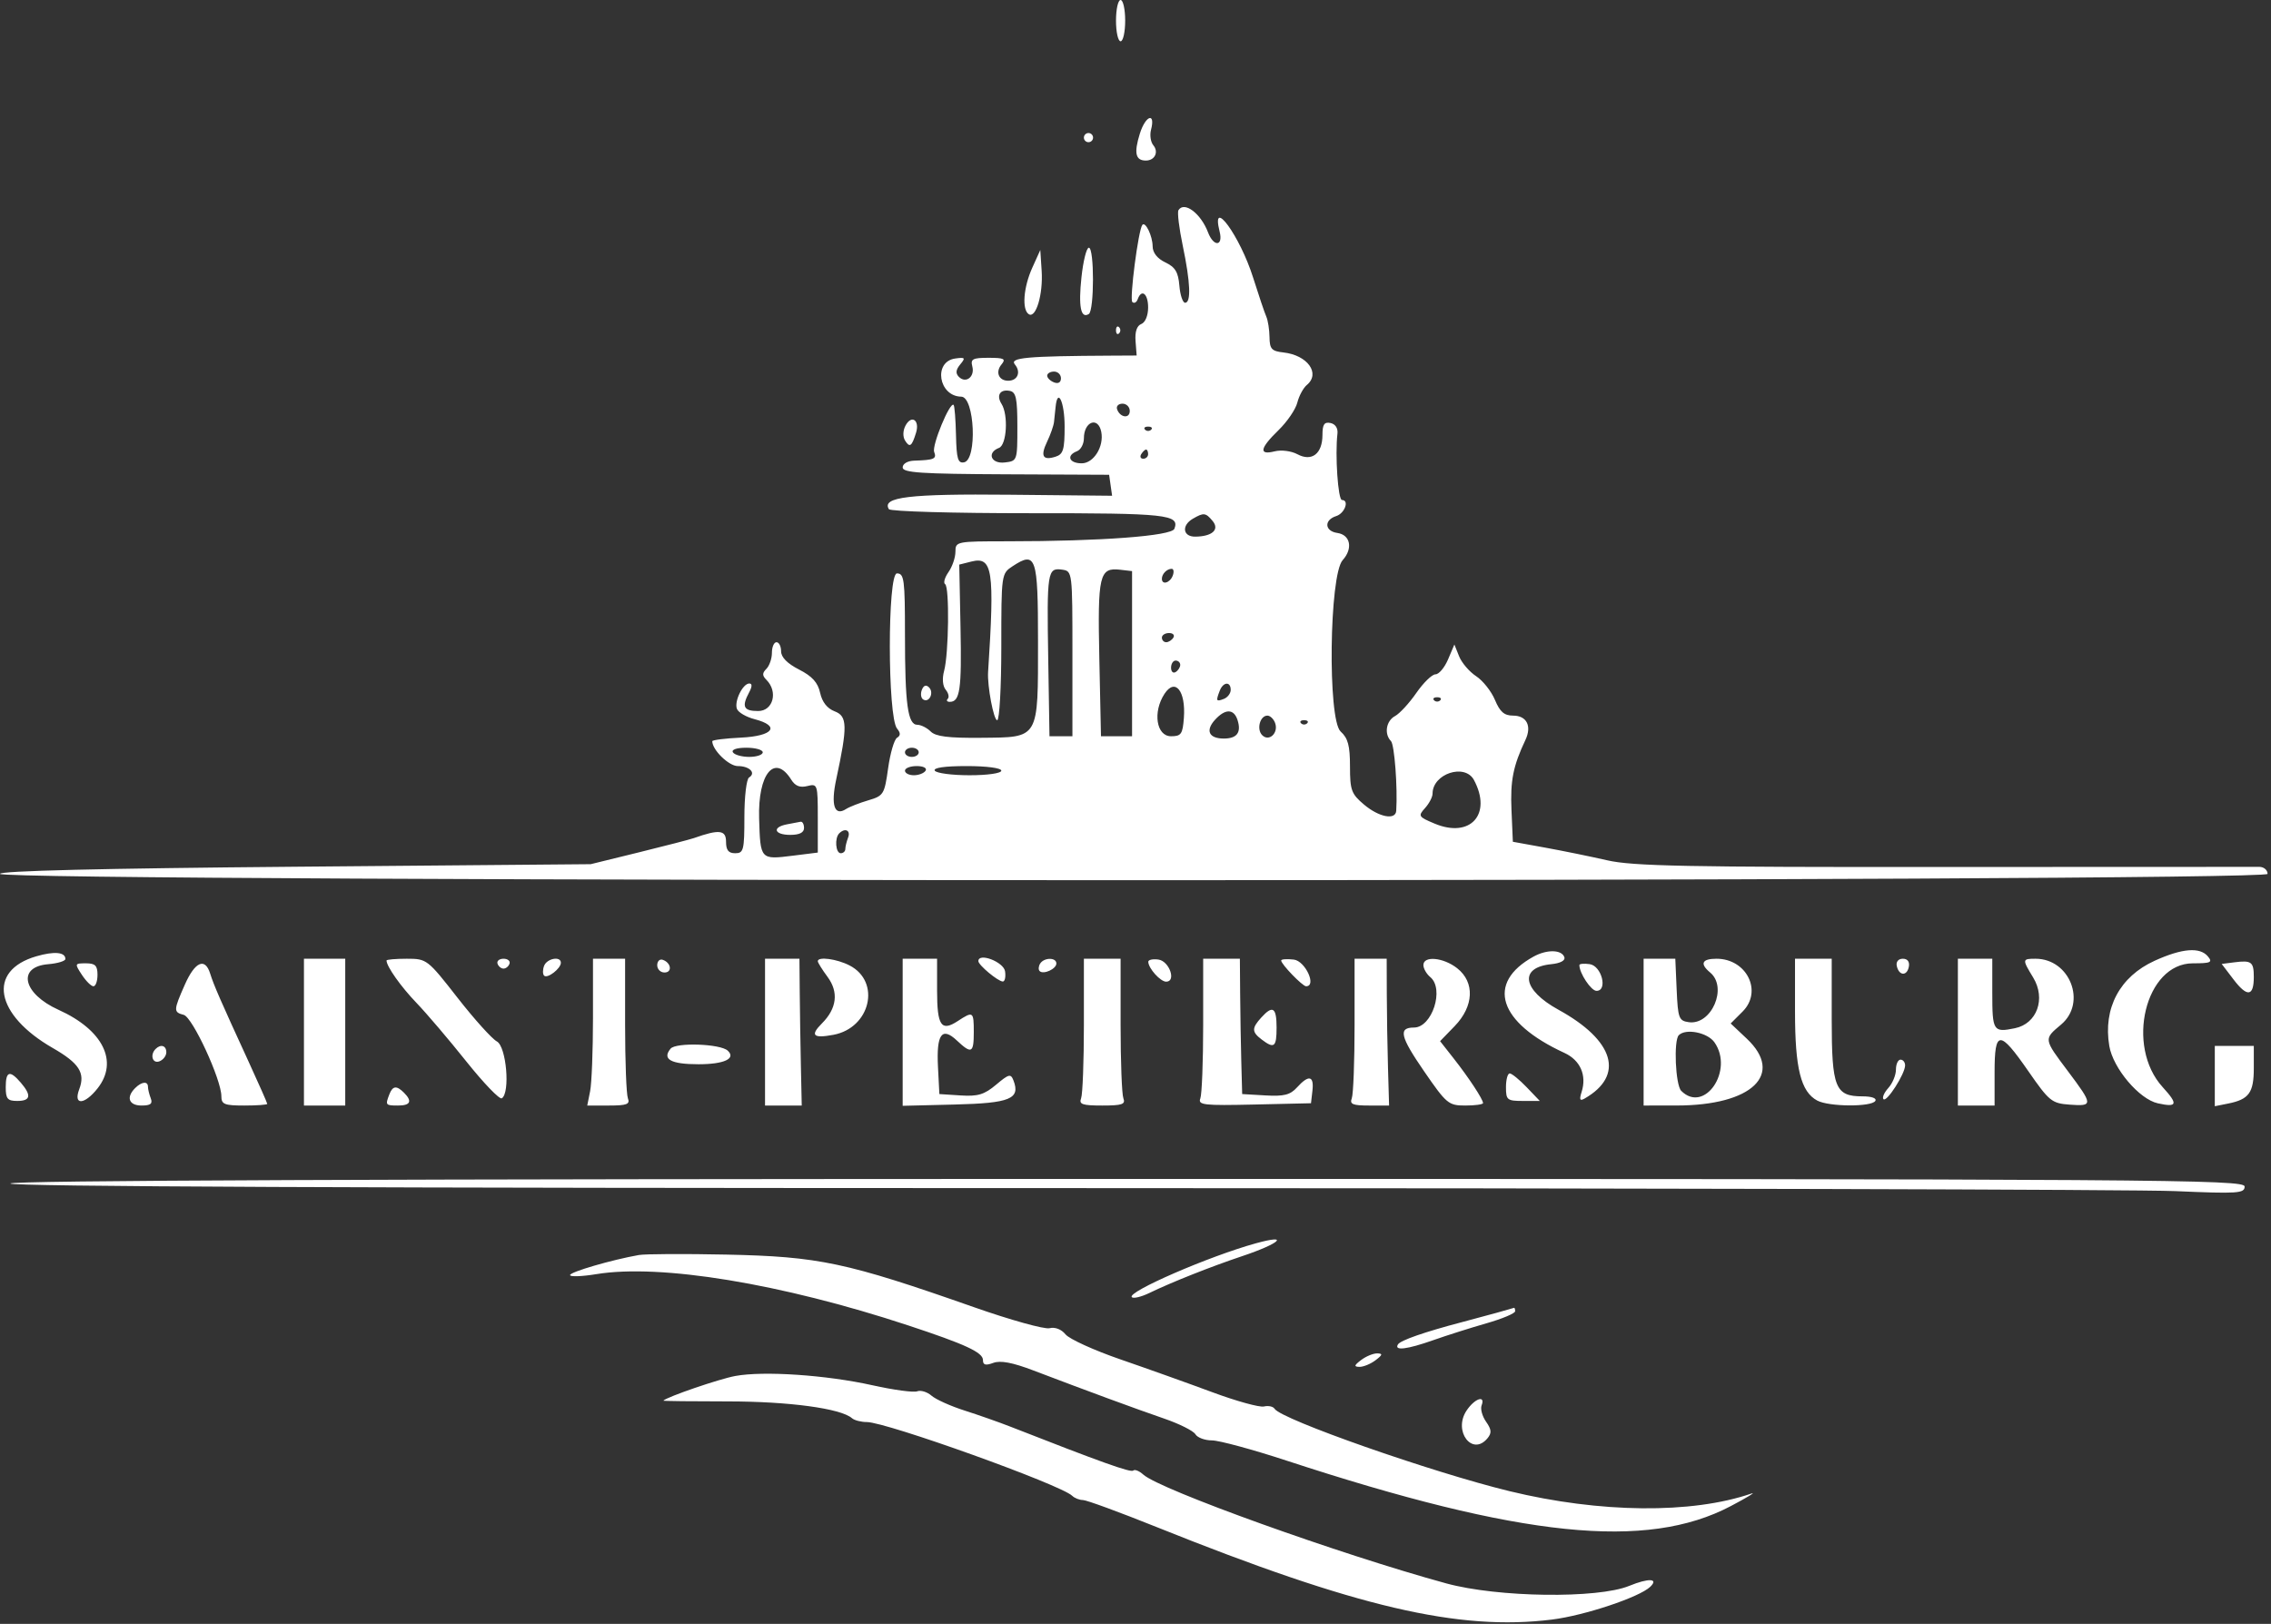 <?xml version="1.0" encoding="UTF-8"?> <svg xmlns="http://www.w3.org/2000/svg" width="495" height="354" viewBox="0 0 495 354" fill="none"><rect x="0" y="0" width="495" height="354" fill="#333333" stroke="none"/> <path fill-rule="evenodd" clip-rule="evenodd" d="M243.251 4.5C243.251 6.975 243.701 9 244.251 9C244.801 9 245.251 6.975 245.251 4.5C245.251 2.025 244.801 0 244.251 0C243.701 0 243.251 2.025 243.251 4.5ZM248.447 29.135C247.13 33.356 247.496 35 249.751 35C251.709 35 252.613 33.141 251.379 31.654C250.805 30.962 250.58 29.458 250.88 28.311C251.904 24.394 249.693 25.143 248.447 29.135ZM236.251 30C236.251 30.55 236.701 31 237.251 31C237.801 31 238.251 30.55 238.251 30C238.251 29.45 237.801 29 237.251 29C236.701 29 236.251 29.45 236.251 30ZM256.861 45.823C256.581 46.275 257.005 49.762 257.802 53.572C259.473 61.561 259.655 66 258.311 66C257.795 66 257.232 64.316 257.061 62.257C256.817 59.315 256.163 58.234 254.001 57.203C252.245 56.365 251.245 55.097 251.236 53.695C251.22 51.443 249.652 48.185 248.99 49.029C248.117 50.142 246.158 65.235 246.808 65.837C247.202 66.202 247.726 65.938 247.971 65.25C248.816 62.884 250.251 64.005 250.251 67.031C250.251 68.794 249.628 70.302 248.761 70.634C247.797 71.004 247.356 72.317 247.511 74.353L247.751 77.5L242.251 77.529C223.709 77.625 219.979 77.967 221.215 79.456C222.589 81.112 221.809 83 219.751 83C217.693 83 216.913 81.112 218.287 79.456C219.311 78.222 218.881 78 215.467 78C212.011 78 211.508 78.268 211.932 79.887C212.519 82.132 210.527 83.676 209.006 82.155C208.246 81.395 208.329 80.611 209.296 79.446C210.499 77.996 210.374 77.848 208.203 78.154C203.372 78.836 204.573 86.407 209.522 86.471C212.452 86.509 213.037 100.225 210.133 100.784C208.793 101.042 208.49 100.024 208.374 94.872C208.297 91.449 208.064 88.479 207.857 88.272C207.064 87.48 203.081 97.115 203.62 98.52C204.201 100.033 203.627 100.283 199.251 100.421C197.815 100.466 196.751 101.095 196.751 101.897C196.751 103.049 200.702 103.312 219.251 103.397L241.751 103.5L242.075 105.786L242.4 108.072L220.075 107.848C198.188 107.628 192.116 108.354 193.748 110.995C194.053 111.489 207.766 111.884 224.408 111.877C254.348 111.864 257.168 112.168 255.976 115.274C255.374 116.842 239.918 118 219.594 118C208.457 118 208.251 118.041 208.251 120.277C208.251 121.53 207.571 123.526 206.74 124.712C205.909 125.898 205.579 127.085 206.006 127.348C206.974 127.947 206.801 142.524 205.781 146.263C205.328 147.927 205.467 149.555 206.131 150.355C206.737 151.086 206.938 151.98 206.576 152.342C206.214 152.704 206.416 153 207.025 153C209.243 153 209.632 150.31 209.36 136.823L209.084 123.08L211.741 122.413C216.358 121.254 216.816 124.293 215.371 146.5C215.174 149.53 216.583 157 217.352 157C217.847 157 218.251 149.815 218.251 141.023C218.251 125.098 218.259 125.041 220.743 123.413C225.819 120.087 226.251 121.369 226.251 139.746C226.251 161.324 226.612 160.713 213.819 160.836C206.719 160.904 203.952 160.558 202.858 159.464C202.053 158.659 200.743 158 199.947 158C197.862 158 197.251 153.557 197.251 138.375C197.251 126.304 197.08 125 195.501 124.999C193.419 124.998 193.442 156.304 195.526 158.826C196.322 159.789 196.319 160.34 195.517 160.835C194.909 161.211 194.037 164.2 193.58 167.478C192.784 173.173 192.593 173.483 189.249 174.468C187.325 175.036 185.149 175.888 184.414 176.363C181.872 178.003 181.055 175.532 182.27 169.881C184.761 158.299 184.713 156.126 181.943 155.073C180.304 154.45 179.202 153.053 178.759 151.037C178.264 148.782 177.031 147.418 174.167 145.957C171.604 144.649 170.251 143.275 170.251 141.98C170.251 140.891 169.801 140 169.251 140C168.701 140 168.251 141.035 168.251 142.3C168.251 143.565 167.711 145.14 167.051 145.8C166.118 146.733 166.118 147.267 167.051 148.2C169.637 150.786 168.522 155 165.251 155C162.066 155 161.612 154.062 163.286 150.934C163.964 149.668 163.976 149 163.321 149C161.894 149 159.998 152.898 160.627 154.537C160.918 155.297 162.641 156.303 164.454 156.773C170.189 158.259 168.573 160.461 161.501 160.798C158.064 160.961 155.251 161.315 155.251 161.583C155.251 163.483 158.859 167 160.807 167C163.374 167 164.861 168.505 163.267 169.49C162.708 169.835 162.251 173.691 162.251 178.059C162.251 185.333 162.083 186 160.251 186C158.78 186 158.251 185.333 158.251 183.481C158.251 180.917 156.759 180.75 151.251 182.698C150.426 182.989 145.026 184.389 139.251 185.808L128.751 188.388L64.251 188.944C22.027 189.308 -0.163 189.845 0.001 190.5C0.46 192.337 494.251 192.339 494.251 190.502C494.251 189.676 493.463 188.988 492.501 188.973C491.539 188.958 460.64 188.97 423.839 189C367.684 189.045 355.867 188.811 350.339 187.547C346.715 186.719 340.601 185.469 336.751 184.771L329.751 183.5L329.451 176.577C329.174 170.169 329.809 166.978 332.485 161.317C333.924 158.273 332.775 156 329.796 156C327.874 156 326.939 155.189 325.848 152.578C325.062 150.696 323.214 148.367 321.743 147.403C320.272 146.439 318.604 144.492 318.037 143.075L317.005 140.5L315.625 143.75C314.866 145.537 313.633 147 312.884 147C312.136 147 310.257 148.827 308.71 151.06C307.162 153.293 305.076 155.558 304.074 156.095C302.122 157.139 301.656 159.993 303.182 161.55C303.946 162.329 304.65 171.663 304.33 176.75C304.198 178.842 300.583 178.151 297.328 175.411C294.548 173.072 294.251 172.266 294.251 167.066C294.251 162.546 293.814 160.914 292.215 159.467C289.354 156.878 289.727 125.341 292.657 122.104C294.94 119.581 294.351 116.589 291.491 116.18C288.71 115.784 288.552 113.357 291.251 112.5C293.118 111.907 294.156 109 292.501 109C291.641 109 290.973 99.164 291.519 94.538C291.659 93.351 291.06 92.434 290.001 92.215C288.648 91.935 288.251 92.523 288.251 94.804C288.251 98.913 285.934 100.704 282.794 99.023C281.451 98.304 279.277 98.028 277.828 98.391C274.305 99.275 274.587 97.741 278.676 93.77C280.56 91.94 282.404 89.237 282.774 87.762C283.144 86.288 284.078 84.558 284.849 83.919C287.873 81.409 285.001 77.418 279.751 76.834C277.17 76.547 276.745 76.081 276.71 73.5C276.688 71.85 276.369 69.825 276.003 69C275.636 68.175 274.344 64.35 273.131 60.5C270.283 51.456 263.874 42.666 265.84 50.5C266.651 53.729 264.528 53.859 263.31 50.655C261.732 46.506 258.114 43.795 256.861 45.823ZM235.723 60.421C235.035 66.843 235.571 69.539 237.32 68.457C238.529 67.71 238.539 54 237.331 54C236.824 54 236.101 56.889 235.723 60.421ZM225 58.372C223.065 62.655 222.705 67.544 224.253 68.501C225.801 69.458 227.378 64.13 227.047 59.061L226.749 54.5L225 58.372ZM243.251 72C243.251 72.733 243.551 73.033 243.918 72.667C244.284 72.3 244.284 71.7 243.918 71.333C243.551 70.967 243.251 71.267 243.251 72ZM231.251 82.469C231.251 83.363 230.665 83.712 229.751 83.362C228.926 83.045 228.251 82.384 228.251 81.893C228.251 81.402 228.926 81 229.751 81C230.576 81 231.251 81.661 231.251 82.469ZM221.751 93.014C221.751 100.437 221.728 100.503 219.001 100.816C216.002 101.161 215.027 98.684 217.751 97.638C219.44 96.99 219.816 90.442 218.302 88.048C217.116 86.174 217.983 84.802 220.094 85.208C221.461 85.471 221.751 86.839 221.751 93.014ZM232.051 92.964C232.051 98.026 231.752 99.024 230.076 99.556C227.279 100.443 226.721 99.436 228.247 96.254C228.973 94.739 229.644 92.825 229.738 92C229.832 91.175 229.986 89.713 230.08 88.75C230.511 84.342 232.051 87.636 232.051 92.964ZM246.251 89.583C246.251 91.349 244.098 91.042 243.48 89.188C243.262 88.534 243.797 88 244.668 88C245.539 88 246.251 88.713 246.251 89.583ZM197.371 92.776C196.796 93.85 196.753 95.194 197.266 96.025C198.28 97.664 198.746 97.336 199.667 94.334C200.512 91.584 198.676 90.338 197.371 92.776ZM240.041 94.162C240.66 97.349 238.382 101 235.776 101C233.019 101 232.352 99.282 234.751 98.362C235.576 98.045 236.251 96.784 236.251 95.56C236.251 91.87 239.373 90.718 240.041 94.162ZM250.918 93.667C250.551 94.033 249.951 94.033 249.584 93.667C249.218 93.3 249.518 93 250.251 93C250.984 93 251.284 93.3 250.918 93.667ZM250.251 99C250.251 99.55 249.774 100 249.192 100C248.61 100 248.411 99.55 248.751 99C249.091 98.45 249.567 98 249.81 98C250.053 98 250.251 98.45 250.251 99ZM264.314 113.576C265.878 115.46 264.2 116.96 260.501 116.985C257.81 117.003 257.494 114.54 260.001 113.08C262.37 111.7 262.798 111.749 264.314 113.576ZM233.751 142.5V160.5H231.251H228.751L228.476 143.537C228.169 124.612 228.307 123.727 231.497 124.18C233.74 124.499 233.751 124.584 233.751 142.5ZM246.751 142.5V160.5H243.363H239.975L239.616 143.599C239.227 125.327 239.616 123.671 244.165 124.199L246.751 124.5V142.5ZM255.613 125.5C255.004 127.086 253.251 127.581 253.251 126.167C253.251 125.109 254.344 124 255.386 124C255.827 124 255.929 124.675 255.613 125.5ZM255.751 139C255.411 139.55 254.71 140 254.192 140C253.674 140 253.251 139.55 253.251 139C253.251 138.45 253.953 138 254.81 138C255.667 138 256.091 138.45 255.751 139ZM257.251 144.941C257.251 145.459 256.801 146.16 256.251 146.5C255.701 146.84 255.251 146.416 255.251 145.559C255.251 144.702 255.701 144 256.251 144C256.801 144 257.251 144.423 257.251 144.941ZM200.927 150.401C200.603 151.245 200.738 152.183 201.226 152.484C202.533 153.292 203.642 150.991 202.497 149.846C201.857 149.206 201.312 149.398 200.927 150.401ZM258.045 156.5C257.786 160.021 257.452 160.5 255.251 160.5C252.041 160.5 251.223 155.218 253.819 151.256C256.145 147.707 258.479 150.604 258.045 156.5ZM268.251 150.393C268.251 151.159 267.576 152.045 266.751 152.362C265.074 153.005 264.991 152.84 265.858 150.582C266.608 148.628 268.251 148.498 268.251 150.393ZM313.918 152.667C313.551 153.033 312.951 153.033 312.584 152.667C312.218 152.3 312.518 152 313.251 152C313.984 152 314.284 152.3 313.918 152.667ZM269.748 156.991C270.601 159.679 269.614 161 266.751 161C263.514 161 262.69 159.277 264.808 156.937C267.058 154.45 268.948 154.471 269.748 156.991ZM277.915 157.567C278.749 159.739 276.633 161.782 275.118 160.267C273.838 158.987 274.631 156 276.251 156C276.836 156 277.584 156.705 277.915 157.567ZM284.918 157.667C284.551 158.033 283.951 158.033 283.584 157.667C283.218 157.3 283.518 157 284.251 157C284.984 157 285.284 157.3 284.918 157.667ZM166.251 164C166.251 164.55 164.928 165 163.31 165C161.692 165 160.091 164.55 159.751 164C159.383 163.405 160.574 163 162.692 163C164.649 163 166.251 163.45 166.251 164ZM200.251 164C200.251 164.55 199.576 165 198.751 165C197.926 165 197.251 164.55 197.251 164C197.251 163.45 197.926 163 198.751 163C199.576 163 200.251 163.45 200.251 164ZM201.751 168C201.411 168.55 200.26 169 199.192 169C198.124 169 197.251 168.55 197.251 168C197.251 167.45 198.403 167 199.81 167C201.261 167 202.102 167.433 201.751 168ZM218.251 168C218.251 168.571 215.271 169 211.31 169C207.492 169 204.091 168.55 203.751 168C203.36 167.367 205.907 167 210.692 167C215.065 167 218.251 167.422 218.251 168ZM172.461 169.964C173.323 171.346 174.365 171.759 175.969 171.356C178.194 170.798 178.251 170.972 178.251 178.32V185.856L172.827 186.534C165.73 187.42 165.729 187.42 165.462 178.441C165.17 168.658 168.856 164.193 172.461 169.964ZM321.271 170.038C325.265 177.5 320.493 182.799 312.708 179.547C309.169 178.068 309.051 177.878 310.605 176.161C311.51 175.161 312.251 173.738 312.251 173C312.251 168.66 319.296 166.347 321.271 170.038ZM171.501 179.706C168.21 180.34 168.753 182 172.251 182C174.251 182 175.251 181.5 175.251 180.5C175.251 179.675 174.914 179.061 174.501 179.136C174.088 179.211 172.739 179.467 171.501 179.706ZM184.858 182.582C184.524 183.452 184.251 184.577 184.251 185.082C184.251 185.587 183.801 186 183.251 186C182.134 186 181.88 182.704 182.918 181.667C184.183 180.401 185.463 181.005 184.858 182.582ZM7.881 208.478C-2.862 211.614 -1.113 221.219 11.524 228.476C17.255 231.767 18.622 233.895 17.276 237.435C15.918 241.006 18.404 240.891 21.274 237.25C25.883 231.403 22.451 224.511 12.751 220.131C4.968 216.617 3.642 210.757 10.501 210.19C12.564 210.019 14.251 209.505 14.251 209.047C14.251 207.546 11.819 207.328 7.881 208.478ZM334.251 208.54C323.827 214.304 326.584 222.899 340.983 229.525C344.455 231.122 345.895 234.396 344.734 238.053C344.201 239.734 344.356 240.068 345.394 239.473C354.148 234.459 351.894 226.816 339.687 220.116C331.789 215.781 331.038 210.888 338.163 210.182C340.082 209.992 341.216 209.389 340.983 208.682C340.428 206.994 337.171 206.925 334.251 208.54ZM469.64 209.439C462.037 212.897 458.365 219.797 459.754 228.016C460.577 232.889 466.281 239.628 470.335 240.518C474.592 241.454 474.809 240.735 471.397 236.999C463.219 228.045 467.607 210 477.962 210C481.879 210 482.326 209.796 481.251 208.5C479.512 206.404 475.622 206.719 469.64 209.439ZM66.251 225V241H70.751H75.251V225V209H70.751H66.251V225ZM84.251 209.386C84.251 210.668 87.364 215.072 90.782 218.627C92.965 220.897 97.842 226.627 101.62 231.362C105.399 236.097 108.886 239.725 109.37 239.426C111.252 238.263 110.376 228.137 108.297 227.025C107.222 226.449 103.36 222.159 99.714 217.489C93.178 209.119 93.023 209 88.668 209C86.239 209 84.251 209.174 84.251 209.386ZM108.443 210.075C108.64 210.666 109.229 211.15 109.751 211.15C110.273 211.15 110.862 210.666 111.059 210.075C111.256 209.484 110.668 209 109.751 209C108.834 209 108.246 209.484 108.443 210.075ZM118.596 210.543C118.27 211.392 118.274 212.356 118.603 212.686C119.316 213.398 122.251 211.138 122.251 209.878C122.251 208.368 119.219 208.921 118.596 210.543ZM129.251 221.875C129.251 228.956 128.97 236.156 128.626 237.875L128.001 241H132.733C136.637 241 137.359 240.723 136.858 239.418C136.524 238.548 136.251 231.348 136.251 223.418V209H132.751H129.251V221.875ZM143.251 210.417C143.251 211.288 143.963 212 144.834 212C146.6 212 146.293 209.847 144.439 209.229C143.785 209.011 143.251 209.546 143.251 210.417ZM166.751 225.001V241.001H170.751H174.751L174.564 232.25C174.461 227.438 174.349 220.238 174.314 216.25L174.251 209L170.501 209.001H166.751V225.001ZM178.251 209.54C178.251 209.838 179.209 211.377 180.38 212.96C182.84 216.288 182.407 219.844 179.142 223.109C176.531 225.72 177.237 226.413 181.661 225.583C189.73 224.069 192.067 214.025 185.179 210.463C182.404 209.028 178.251 208.475 178.251 209.54ZM196.751 225.031V241.06L208.144 240.78C220.156 240.485 222.443 239.547 220.908 235.549C220.317 234.009 219.914 234.105 217.114 236.462C214.544 238.625 213.151 239.045 209.366 238.799L204.751 238.5L204.447 232.604C204.078 225.457 205.29 223.748 208.552 226.813C211.767 229.833 212.251 229.596 212.251 225C212.251 220.485 212.113 220.389 208.76 222.586C205.155 224.948 204.251 223.615 204.251 215.941V209L200.501 209.001H196.751V225.031ZM213.251 209.523C213.251 210.373 217.501 213.923 218.571 213.967C219.021 213.985 219.246 212.988 219.071 211.75C218.778 209.692 213.251 207.577 213.251 209.523ZM226.71 210.067C226.347 210.653 226.301 211.384 226.608 211.69C227.43 212.513 230.251 211.229 230.251 210.031C230.251 208.674 227.554 208.701 226.71 210.067ZM236.251 223.418C236.251 231.348 235.978 238.548 235.644 239.418C235.138 240.736 235.907 241 240.251 241C244.595 241 245.364 240.736 244.858 239.418C244.524 238.548 244.251 231.348 244.251 223.418V209H240.251H236.251V223.418ZM250.283 209.68C250.339 211.127 252.932 214 254.181 214C256.444 214 254.882 209.519 252.501 209.18C251.263 209.005 250.265 209.23 250.283 209.68ZM262.251 223.418C262.251 231.348 261.972 238.563 261.632 239.45C261.079 240.89 262.342 241.033 273.382 240.782L285.751 240.5L286.067 237.75C286.443 234.484 285.254 234.234 282.71 237.045C281.223 238.688 279.864 239.033 275.805 238.795L270.751 238.5L270.561 231.5C270.457 227.65 270.345 221.012 270.311 216.75L270.251 209H266.251H262.251V223.418ZM279.251 209.382C279.251 210.191 283.9 215 284.682 215C287.056 215 284.508 209.472 282.001 209.184C280.489 209.01 279.251 209.099 279.251 209.382ZM295.251 223.418C295.251 231.348 294.978 238.548 294.644 239.418C294.148 240.712 294.833 241 298.405 241H302.773L302.535 232.75C302.404 228.212 302.286 221.012 302.274 216.75L302.251 209H298.751H295.251V223.418ZM310.251 210.378C310.251 211.135 310.926 212.315 311.751 213C314.87 215.589 312.151 224 308.195 224C304.74 224 305.186 225.953 310.358 233.467C315.298 240.644 315.725 241 319.397 241C321.517 241 323.251 240.759 323.251 240.465C323.251 239.648 320.149 234.932 316.85 230.734L313.89 226.968L317.071 223.686C321.266 219.357 321.493 214.122 317.616 211.073C314.616 208.713 310.251 208.301 310.251 210.378ZM358.251 225V241L365.501 240.994C381.883 240.982 388.98 234.196 380.74 226.425L377.229 223.113L379.836 220.506C384.236 216.106 380.719 209 374.14 209C370.955 209 370.45 210.091 372.751 212C376.64 215.228 373.06 223.535 368.083 222.83C365.938 222.527 365.727 221.958 365.455 215.75L365.16 209H361.705H358.251V225ZM391.251 220.532C391.251 232.924 392.522 238.004 396.101 239.92C398.64 241.279 407.924 241.338 408.751 240C409.117 239.408 407.98 239 405.965 239C399.995 239 399.251 237.135 399.251 222.171V209H395.251H391.251V220.532ZM413.428 210.553C413.88 212.725 415.655 212.858 416.061 210.75C416.271 209.655 415.781 209 414.751 209C413.79 209 413.239 209.647 413.428 210.553ZM426.751 225V241L430.751 241.001H434.751V233.751C434.751 224.484 435.827 224.448 442.102 233.5C446.657 240.07 447.21 240.519 451.103 240.807C456.269 241.19 456.253 240.863 450.74 233.52C445.415 226.426 445.434 226.558 449.251 223.347C454.904 218.59 451.176 209 443.674 209C440.757 209 440.742 209.115 443.159 213.09C445.969 217.709 444.008 223.161 439.183 224.148C434.455 225.115 434.251 224.796 434.251 216.441V209H430.501H426.751V225ZM487.001 209.781L484.251 210.133L486.862 213.557C489.809 217.42 491.251 217.238 491.251 213C491.251 209.672 490.759 209.3 487.001 209.781ZM17.843 212.5C18.744 213.875 19.879 215 20.366 215C20.853 215 21.251 213.875 21.251 212.5C21.251 210.494 20.753 210 18.728 210C16.267 210 16.245 210.061 17.843 212.5ZM40.298 214.627C37.801 220.272 37.787 220.645 40.051 221.237C41.962 221.737 48.251 235.342 48.251 238.977C48.251 240.738 48.899 241 53.251 241C56.001 241 58.251 240.837 58.251 240.638C58.251 240.44 56.412 236.277 54.165 231.388C48.041 218.068 46.581 214.722 45.814 212.25C44.705 208.674 42.513 209.619 40.298 214.627ZM344.251 210.383C344.251 212.157 346.801 216 347.978 216C350.493 216 349.111 210.551 346.501 210.18C345.264 210.005 344.251 210.096 344.251 210.383ZM274.906 221.829C272.811 224.144 272.827 224.958 275.001 226.608C277.745 228.691 278.251 228.285 278.251 224C278.251 219.601 277.414 219.057 274.906 221.829ZM373.694 227.223C377.996 233.364 371.5 242.849 366.451 237.8C365.193 236.542 364.766 226.818 365.918 225.667C367.451 224.133 372.195 225.082 373.694 227.223ZM146.165 228.603C144.254 230.907 146.213 232 152.251 232C157.844 232 160.494 230.763 158.614 229.03C156.99 227.533 147.329 227.201 146.165 228.603ZM33.918 228.667C32.633 229.951 33.247 231.939 34.751 231.362C35.576 231.045 36.251 230.159 36.251 229.393C36.251 227.923 35.039 227.545 33.918 228.667ZM482.751 234.575V241.15L485.656 240.569C490.195 239.661 491.251 238.21 491.251 232.878V228H487.001H482.751V234.575ZM413.251 233.171C413.251 234.365 412.504 236.168 411.59 237.177C410.677 238.187 410.203 239.285 410.537 239.619C411.248 240.33 415.242 234.082 415.247 232.25C415.249 231.563 414.801 231 414.251 231C413.701 231 413.251 231.977 413.251 233.171ZM1.251 237C1.251 239.533 1.64 240 3.751 240C6.683 240 6.917 238.8 4.529 236.011C2.142 233.224 1.251 233.493 1.251 237ZM328.251 237C328.251 239.791 328.508 240 331.938 240H335.625L332.751 237C331.17 235.35 329.511 234 329.064 234C328.617 234 328.251 235.35 328.251 237ZM29.451 237.2C27.432 239.219 28.092 241 30.858 241C32.824 241 33.316 240.611 32.858 239.418C32.524 238.548 32.251 237.423 32.251 236.918C32.251 235.636 30.877 235.774 29.451 237.2ZM84.858 238.582C83.963 240.915 84.029 241 86.751 241C89.481 241 89.915 240.064 88.051 238.2C86.438 236.587 85.584 236.689 84.858 238.582ZM2.251 258C2.251 258.664 79.031 259 230.592 259C356.18 259 465.755 259.295 474.092 259.656C487.799 260.249 489.251 260.154 489.251 258.656C489.251 257.119 471.731 257 245.751 257C84.084 257 2.251 257.336 2.251 258ZM273.751 271.03C263.576 273.831 245.567 281.649 246.694 282.776C247.044 283.126 248.775 282.711 250.54 281.854C255.319 279.535 263.978 276.099 270.751 273.834C279.003 271.075 281.263 268.963 273.751 271.03ZM139.251 273.588C133.395 274.615 124.251 277.279 124.251 277.96C124.251 278.365 126.838 278.273 130.001 277.754C143.924 275.472 170.307 279.809 197.916 288.919C210.435 293.049 214.251 294.816 214.251 296.481C214.251 297.568 214.818 297.726 216.496 297.105C218.071 296.522 220.684 297.015 225.246 298.753C236.899 303.193 247.631 307.144 253.751 309.247C257.051 310.381 260.111 311.914 260.551 312.654C260.991 313.394 262.618 314 264.166 314C265.715 314 273.005 315.975 280.367 318.389C331.597 335.19 358.908 337.989 377.251 328.32C380.826 326.436 382.851 325.204 381.751 325.584C368.78 330.055 348.733 329.859 329.025 325.067C312.122 320.956 279.252 309.429 277.818 307.109C277.505 306.602 276.462 306.376 275.5 306.606C274.538 306.835 269.476 305.437 264.251 303.498C259.026 301.558 250.026 298.343 244.251 296.353C238.476 294.363 233.076 291.904 232.251 290.889C231.343 289.772 229.962 289.241 228.751 289.543C227.651 289.818 220.226 287.75 212.251 284.947C184.433 275.172 178.515 273.917 158.251 273.494C149.176 273.305 140.626 273.347 139.251 273.588ZM326.251 286.173C324.326 286.706 320.951 287.616 318.751 288.194C310.47 290.371 305.256 292.183 304.704 293.076C303.811 294.521 306.698 294.169 312.463 292.13C315.372 291.102 320.564 289.455 324.001 288.472C327.439 287.488 330.251 286.305 330.251 285.842C330.251 285.379 330.139 285.046 330.001 285.102C329.863 285.158 328.176 285.64 326.251 286.173ZM296.692 296.468C295.14 297.642 295.064 297.943 296.31 297.968C297.167 297.986 298.742 297.339 299.81 296.532C301.362 295.358 301.438 295.057 300.192 295.032C299.335 295.014 297.76 295.661 296.692 296.468ZM160.251 299.961C156.728 300.614 145.439 304.486 144.583 305.334C144.491 305.425 150.791 305.5 158.583 305.5C171.936 305.5 183.292 307.033 185.701 309.161C186.224 309.622 187.679 310 188.936 310C193.178 310 231.216 323.66 233.701 326.076C234.223 326.584 235.278 327 236.044 327C236.81 327 244.032 329.649 252.094 332.887C295.598 350.362 318 355.598 338.34 353.048C345.397 352.163 357.314 348.185 359.684 345.924C361.611 344.085 359.35 343.978 355.126 345.708C348.222 348.536 326.482 348.246 315.251 345.177C292.117 338.855 252.841 324.749 249.201 321.454C248.314 320.652 247.327 320.257 247.007 320.577C246.505 321.08 239.95 318.736 220.251 311.011C217.776 310.04 213.276 308.458 210.251 307.494C207.226 306.531 203.98 305.071 203.038 304.25C202.096 303.429 200.691 303.001 199.915 303.299C199.139 303.596 194.744 303.002 190.148 301.977C180.101 299.737 166.426 298.815 160.251 299.961ZM319.632 307.541C316.705 312.008 320.914 317.521 324.215 313.543C325.171 312.391 325.108 311.634 323.913 309.928C323.082 308.741 322.641 307.147 322.933 306.385C323.845 304.008 321.382 304.871 319.632 307.541Z" fill="white"></path> </svg> 